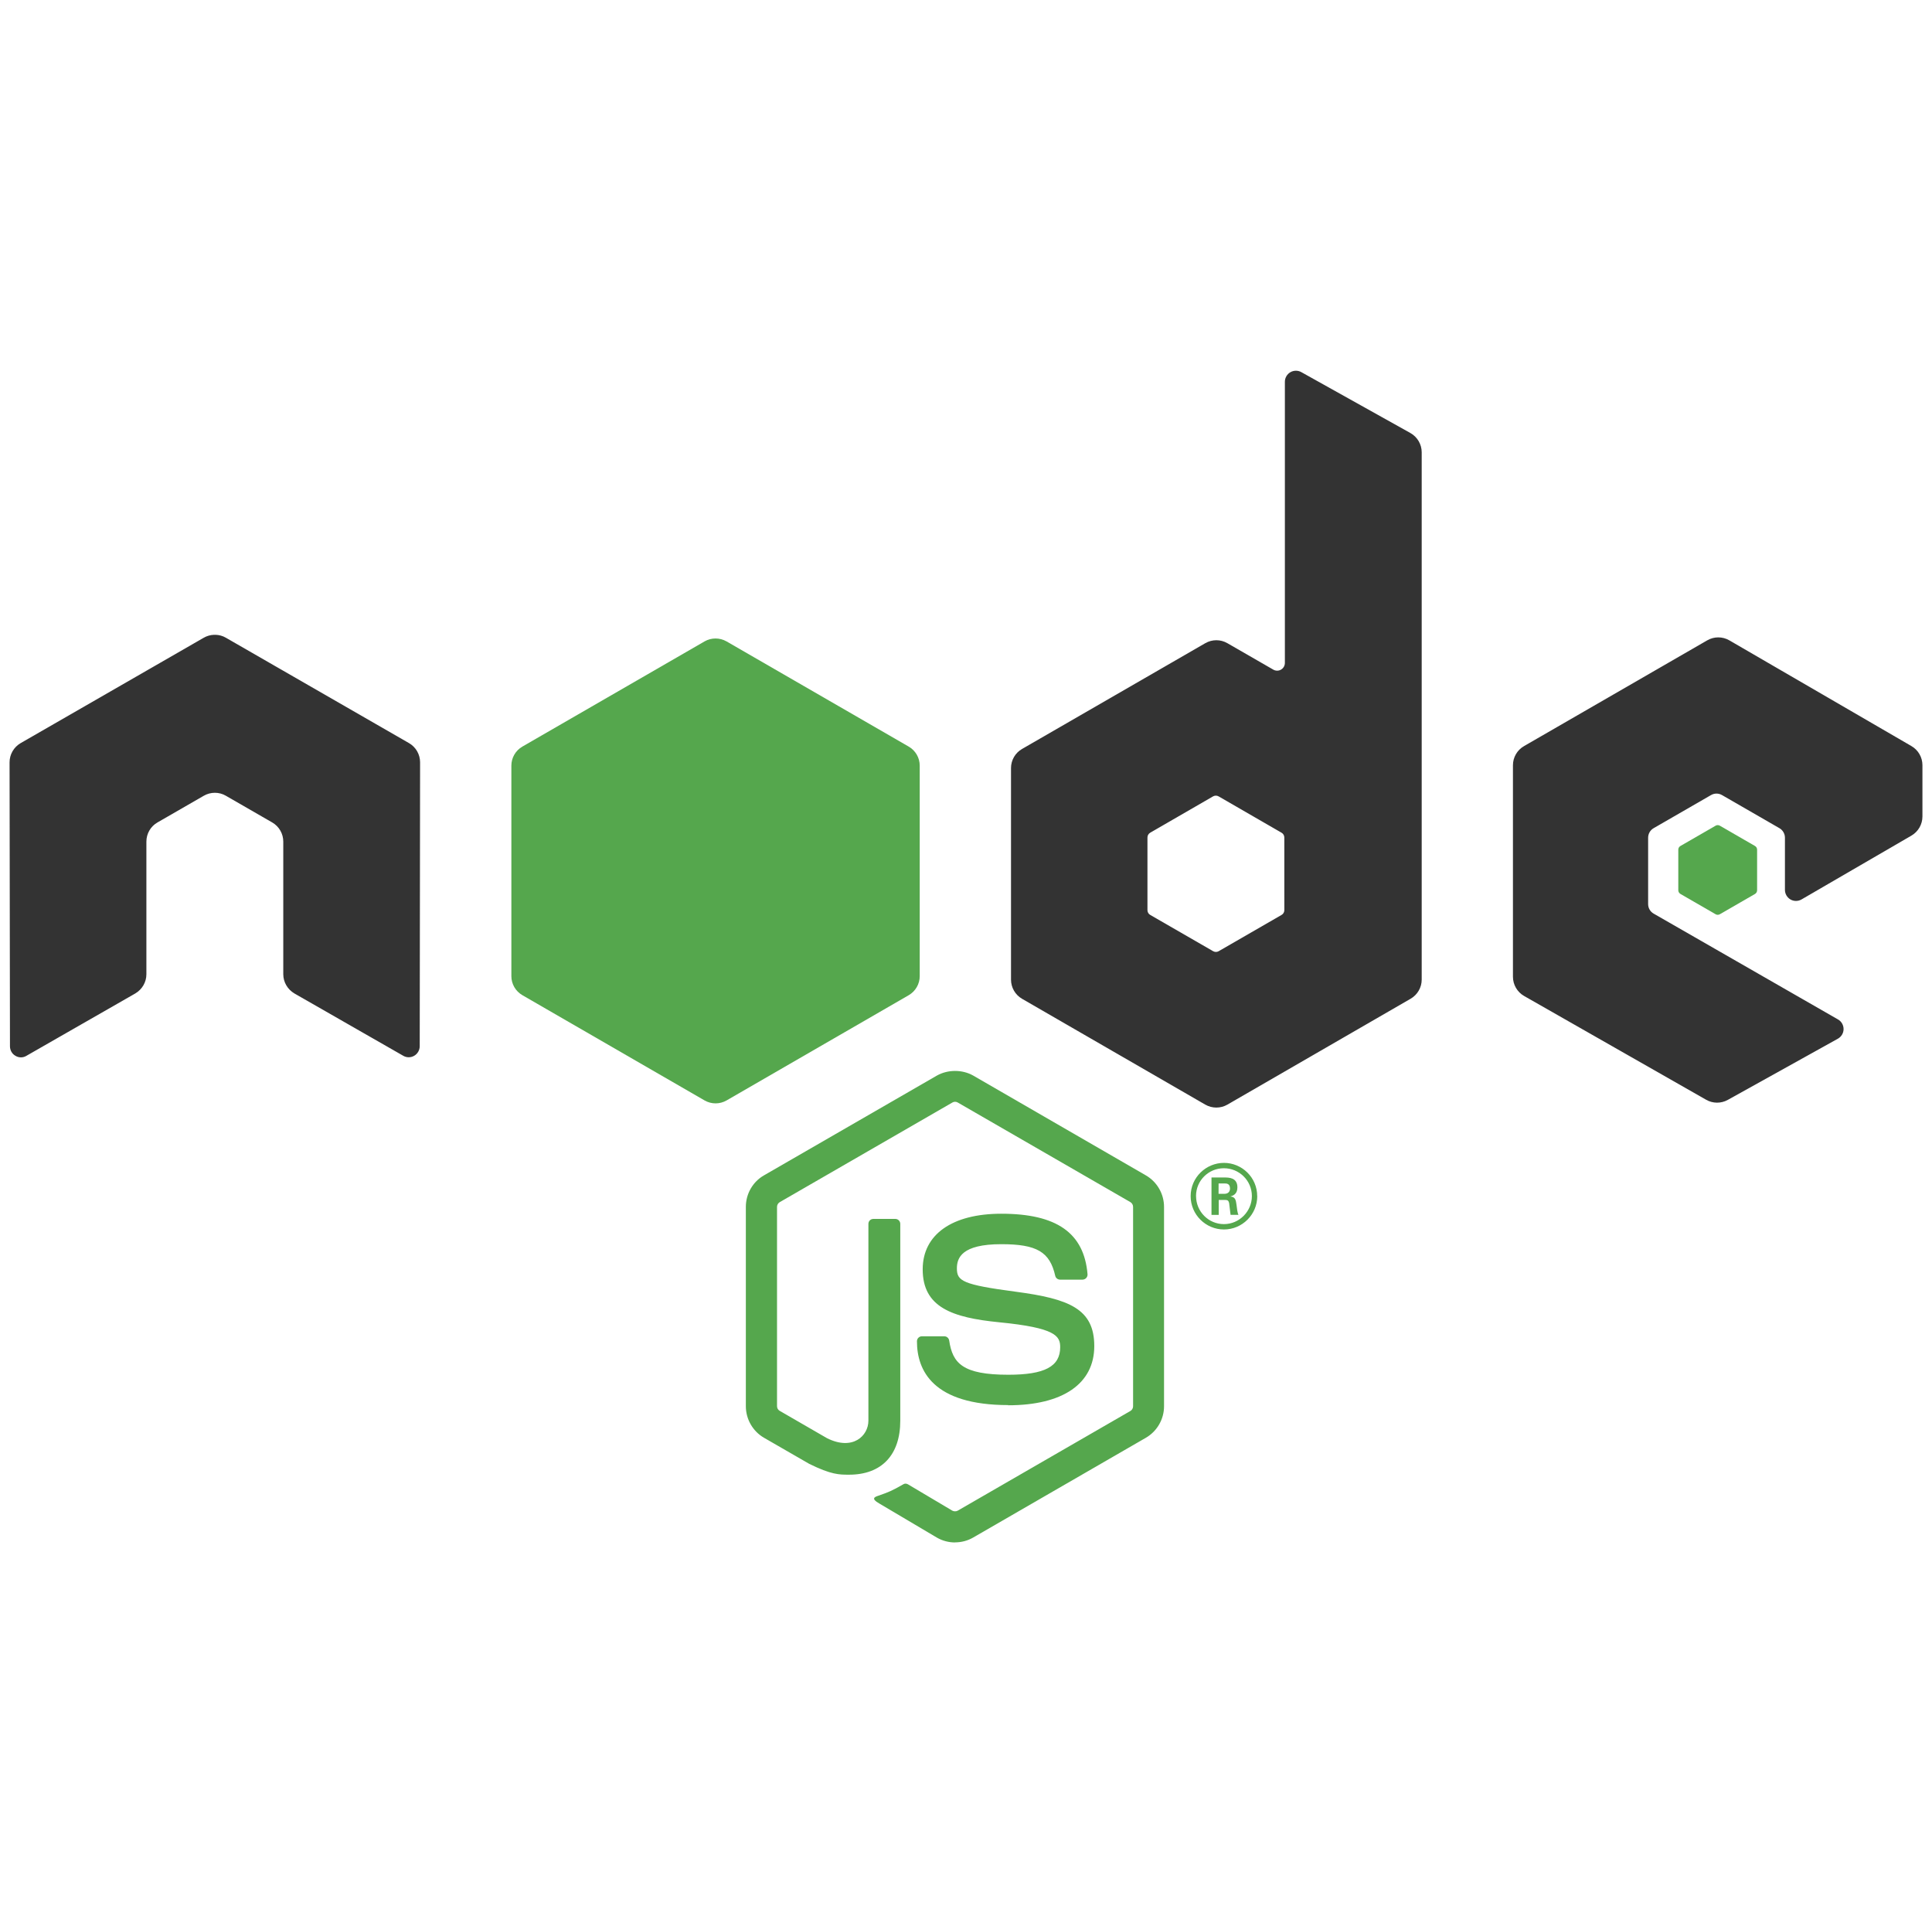 <svg width="101" height="100" viewBox="0 0 101 100" fill="none" xmlns="http://www.w3.org/2000/svg">
<g clip-path="url(#clip0_552_2975)">
<path d="M49.926 80.622C49.596 80.622 49.269 80.536 48.979 80.369L45.964 78.584C45.514 78.332 45.734 78.243 45.882 78.192C46.483 77.982 46.605 77.934 47.245 77.57C47.313 77.532 47.401 77.546 47.47 77.586L49.786 78.961C49.87 79.006 49.988 79.006 50.066 78.961L59.097 73.748C59.18 73.7 59.235 73.603 59.235 73.504V63.083C59.235 62.978 59.18 62.886 59.095 62.834L50.068 57.626C49.984 57.576 49.873 57.576 49.79 57.626L40.764 62.834C40.677 62.884 40.621 62.981 40.621 63.08V73.501C40.621 73.601 40.675 73.696 40.761 73.743L43.234 75.172C44.577 75.843 45.398 75.052 45.398 74.256V63.971C45.398 63.824 45.513 63.711 45.66 63.711H46.804C46.946 63.711 47.064 63.824 47.064 63.971V74.261C47.064 76.051 46.087 77.08 44.389 77.08C43.867 77.08 43.456 77.08 42.307 76.515L39.938 75.149C39.353 74.81 38.991 74.177 38.991 73.501V63.08C38.991 62.402 39.353 61.769 39.938 61.435L48.978 56.219C49.55 55.896 50.31 55.896 50.877 56.219L59.906 61.437C60.489 61.774 60.853 62.404 60.853 63.083V73.504C60.853 74.18 60.489 74.81 59.906 75.149L50.877 80.364C50.588 80.532 50.26 80.618 49.925 80.618" fill="#55A74D"/>
<path d="M52.716 73.442C48.764 73.442 47.936 71.628 47.936 70.106C47.936 69.962 48.052 69.846 48.197 69.846H49.364C49.493 69.846 49.601 69.94 49.621 70.067C49.798 71.256 50.322 71.856 52.712 71.856C54.615 71.856 55.424 71.425 55.424 70.416C55.424 69.835 55.194 69.403 52.237 69.114C49.764 68.87 48.236 68.325 48.236 66.347C48.236 64.525 49.773 63.44 52.348 63.44C55.239 63.44 56.672 64.444 56.853 66.6C56.86 66.675 56.833 66.747 56.783 66.802C56.733 66.854 56.663 66.885 56.591 66.885H55.417C55.295 66.885 55.189 66.799 55.164 66.682C54.882 65.432 54.199 65.032 52.343 65.032C50.266 65.032 50.024 65.755 50.024 66.297C50.024 66.955 50.309 67.147 53.112 67.518C55.888 67.887 57.206 68.407 57.206 70.357C57.206 72.324 55.565 73.452 52.703 73.452M63.703 62.4H64.005C64.254 62.4 64.302 62.226 64.302 62.124C64.302 61.858 64.118 61.858 64.017 61.858H63.705L63.703 62.4ZM63.334 61.546H64.005C64.236 61.546 64.688 61.546 64.688 62.061C64.688 62.421 64.457 62.495 64.32 62.54C64.589 62.559 64.607 62.735 64.643 62.983C64.661 63.139 64.69 63.408 64.745 63.499H64.331C64.32 63.408 64.256 62.911 64.256 62.884C64.229 62.773 64.191 62.719 64.053 62.719H63.712V63.501H63.334V61.546ZM62.527 62.518C62.527 63.327 63.18 63.983 63.983 63.983C64.792 63.983 65.445 63.314 65.445 62.518C65.445 61.706 64.783 61.062 63.98 61.062C63.189 61.062 62.525 61.697 62.525 62.516M65.726 62.522C65.726 63.481 64.941 64.263 63.985 64.263C63.036 64.263 62.244 63.49 62.244 62.522C62.244 61.537 63.054 60.782 63.985 60.782C64.923 60.782 65.723 61.539 65.723 62.522" fill="#55A74D"/>
<path fill-rule="evenodd" clip-rule="evenodd" d="M21.961 39.847C21.961 39.431 21.741 39.049 21.383 38.842L11.808 33.333C11.646 33.238 11.465 33.188 11.281 33.181H11.182C10.999 33.188 10.818 33.238 10.653 33.333L1.079 38.842C0.722 39.05 0.5 39.432 0.5 39.848L0.521 54.686C0.521 54.892 0.627 55.084 0.808 55.186C0.984 55.294 1.206 55.294 1.382 55.186L7.074 51.926C7.434 51.712 7.653 51.334 7.653 50.922V43.99C7.653 43.577 7.872 43.195 8.231 42.989L10.654 41.593C10.834 41.489 11.031 41.438 11.233 41.438C11.431 41.438 11.633 41.489 11.808 41.593L14.23 42.988C14.588 43.194 14.809 43.576 14.809 43.99V50.921C14.809 51.333 15.031 51.712 15.388 51.925L21.077 55.182C21.256 55.288 21.478 55.288 21.656 55.182C21.831 55.081 21.942 54.888 21.942 54.683L21.961 39.847ZM67.142 47.572C67.142 47.676 67.087 47.771 66.997 47.822L63.709 49.718C63.619 49.769 63.509 49.769 63.42 49.718L60.131 47.822C60.04 47.771 59.986 47.675 59.986 47.572V43.776C59.986 43.672 60.04 43.577 60.129 43.525L63.415 41.626C63.506 41.574 63.617 41.574 63.707 41.626L66.996 43.525C67.087 43.577 67.141 43.672 67.141 43.776L67.142 47.572ZM68.03 19.451C67.851 19.351 67.632 19.353 67.455 19.457C67.279 19.561 67.17 19.751 67.17 19.956V34.65C67.17 34.795 67.093 34.928 66.968 35C66.844 35.073 66.689 35.073 66.563 35L64.165 33.619C63.808 33.412 63.368 33.412 63.009 33.619L53.431 39.147C53.073 39.352 52.853 39.734 52.853 40.146V51.204C52.853 51.618 53.073 51.998 53.431 52.206L63.009 57.737C63.367 57.943 63.807 57.943 64.166 57.737L73.744 52.203C74.101 51.996 74.323 51.616 74.323 51.202V23.642C74.323 23.222 74.094 22.836 73.728 22.631L68.03 19.451ZM99.925 43.676C100.281 43.469 100.5 43.087 100.5 42.676V39.996C100.5 39.584 100.281 39.203 99.924 38.996L90.407 33.471C90.048 33.263 89.607 33.263 89.248 33.471L79.672 38.998C79.312 39.206 79.093 39.586 79.093 39.999V51.053C79.093 51.469 79.317 51.854 79.677 52.059L89.191 57.482C89.541 57.684 89.971 57.686 90.326 57.489L96.081 54.291C96.262 54.189 96.377 53.997 96.377 53.789C96.377 53.581 96.267 53.386 96.086 53.285L86.451 47.755C86.27 47.654 86.16 47.461 86.16 47.256V43.788C86.16 43.581 86.268 43.39 86.449 43.287L89.447 41.558C89.625 41.454 89.844 41.454 90.023 41.558L93.023 43.287C93.201 43.389 93.312 43.581 93.312 43.787V46.513C93.312 46.718 93.423 46.911 93.602 47.015C93.78 47.116 94.002 47.116 94.18 47.012L99.925 43.676Z" fill="#333333"/>
<path fill-rule="evenodd" clip-rule="evenodd" d="M89.687 43.158C89.755 43.118 89.84 43.118 89.909 43.158L91.747 44.219C91.815 44.258 91.857 44.332 91.857 44.411V46.533C91.857 46.612 91.815 46.686 91.747 46.726L89.909 47.786C89.84 47.826 89.755 47.826 89.687 47.786L87.851 46.726C87.781 46.686 87.737 46.612 87.737 46.533V44.411C87.737 44.332 87.778 44.258 87.848 44.219L89.687 43.158Z" fill="#55A74D"/>
<path d="M36.832 33.526L27.309 39.023C26.952 39.229 26.733 39.609 26.733 40.019V51.021C26.733 51.432 26.952 51.811 27.309 52.017L36.833 57.518C37.189 57.723 37.628 57.723 37.984 57.518L47.507 52.017C47.861 51.811 48.081 51.431 48.081 51.021V40.019C48.081 39.609 47.861 39.229 47.504 39.023L37.983 33.526C37.804 33.424 37.605 33.373 37.406 33.373C37.207 33.373 37.008 33.424 36.83 33.526" fill="#55A74D"/>
</g>
<defs>
<clipPath id="clip0_552_2975">
<rect width="100" height="100" fill="white" transform="translate(0.5)"/>
</clipPath>
</defs>
</svg>
